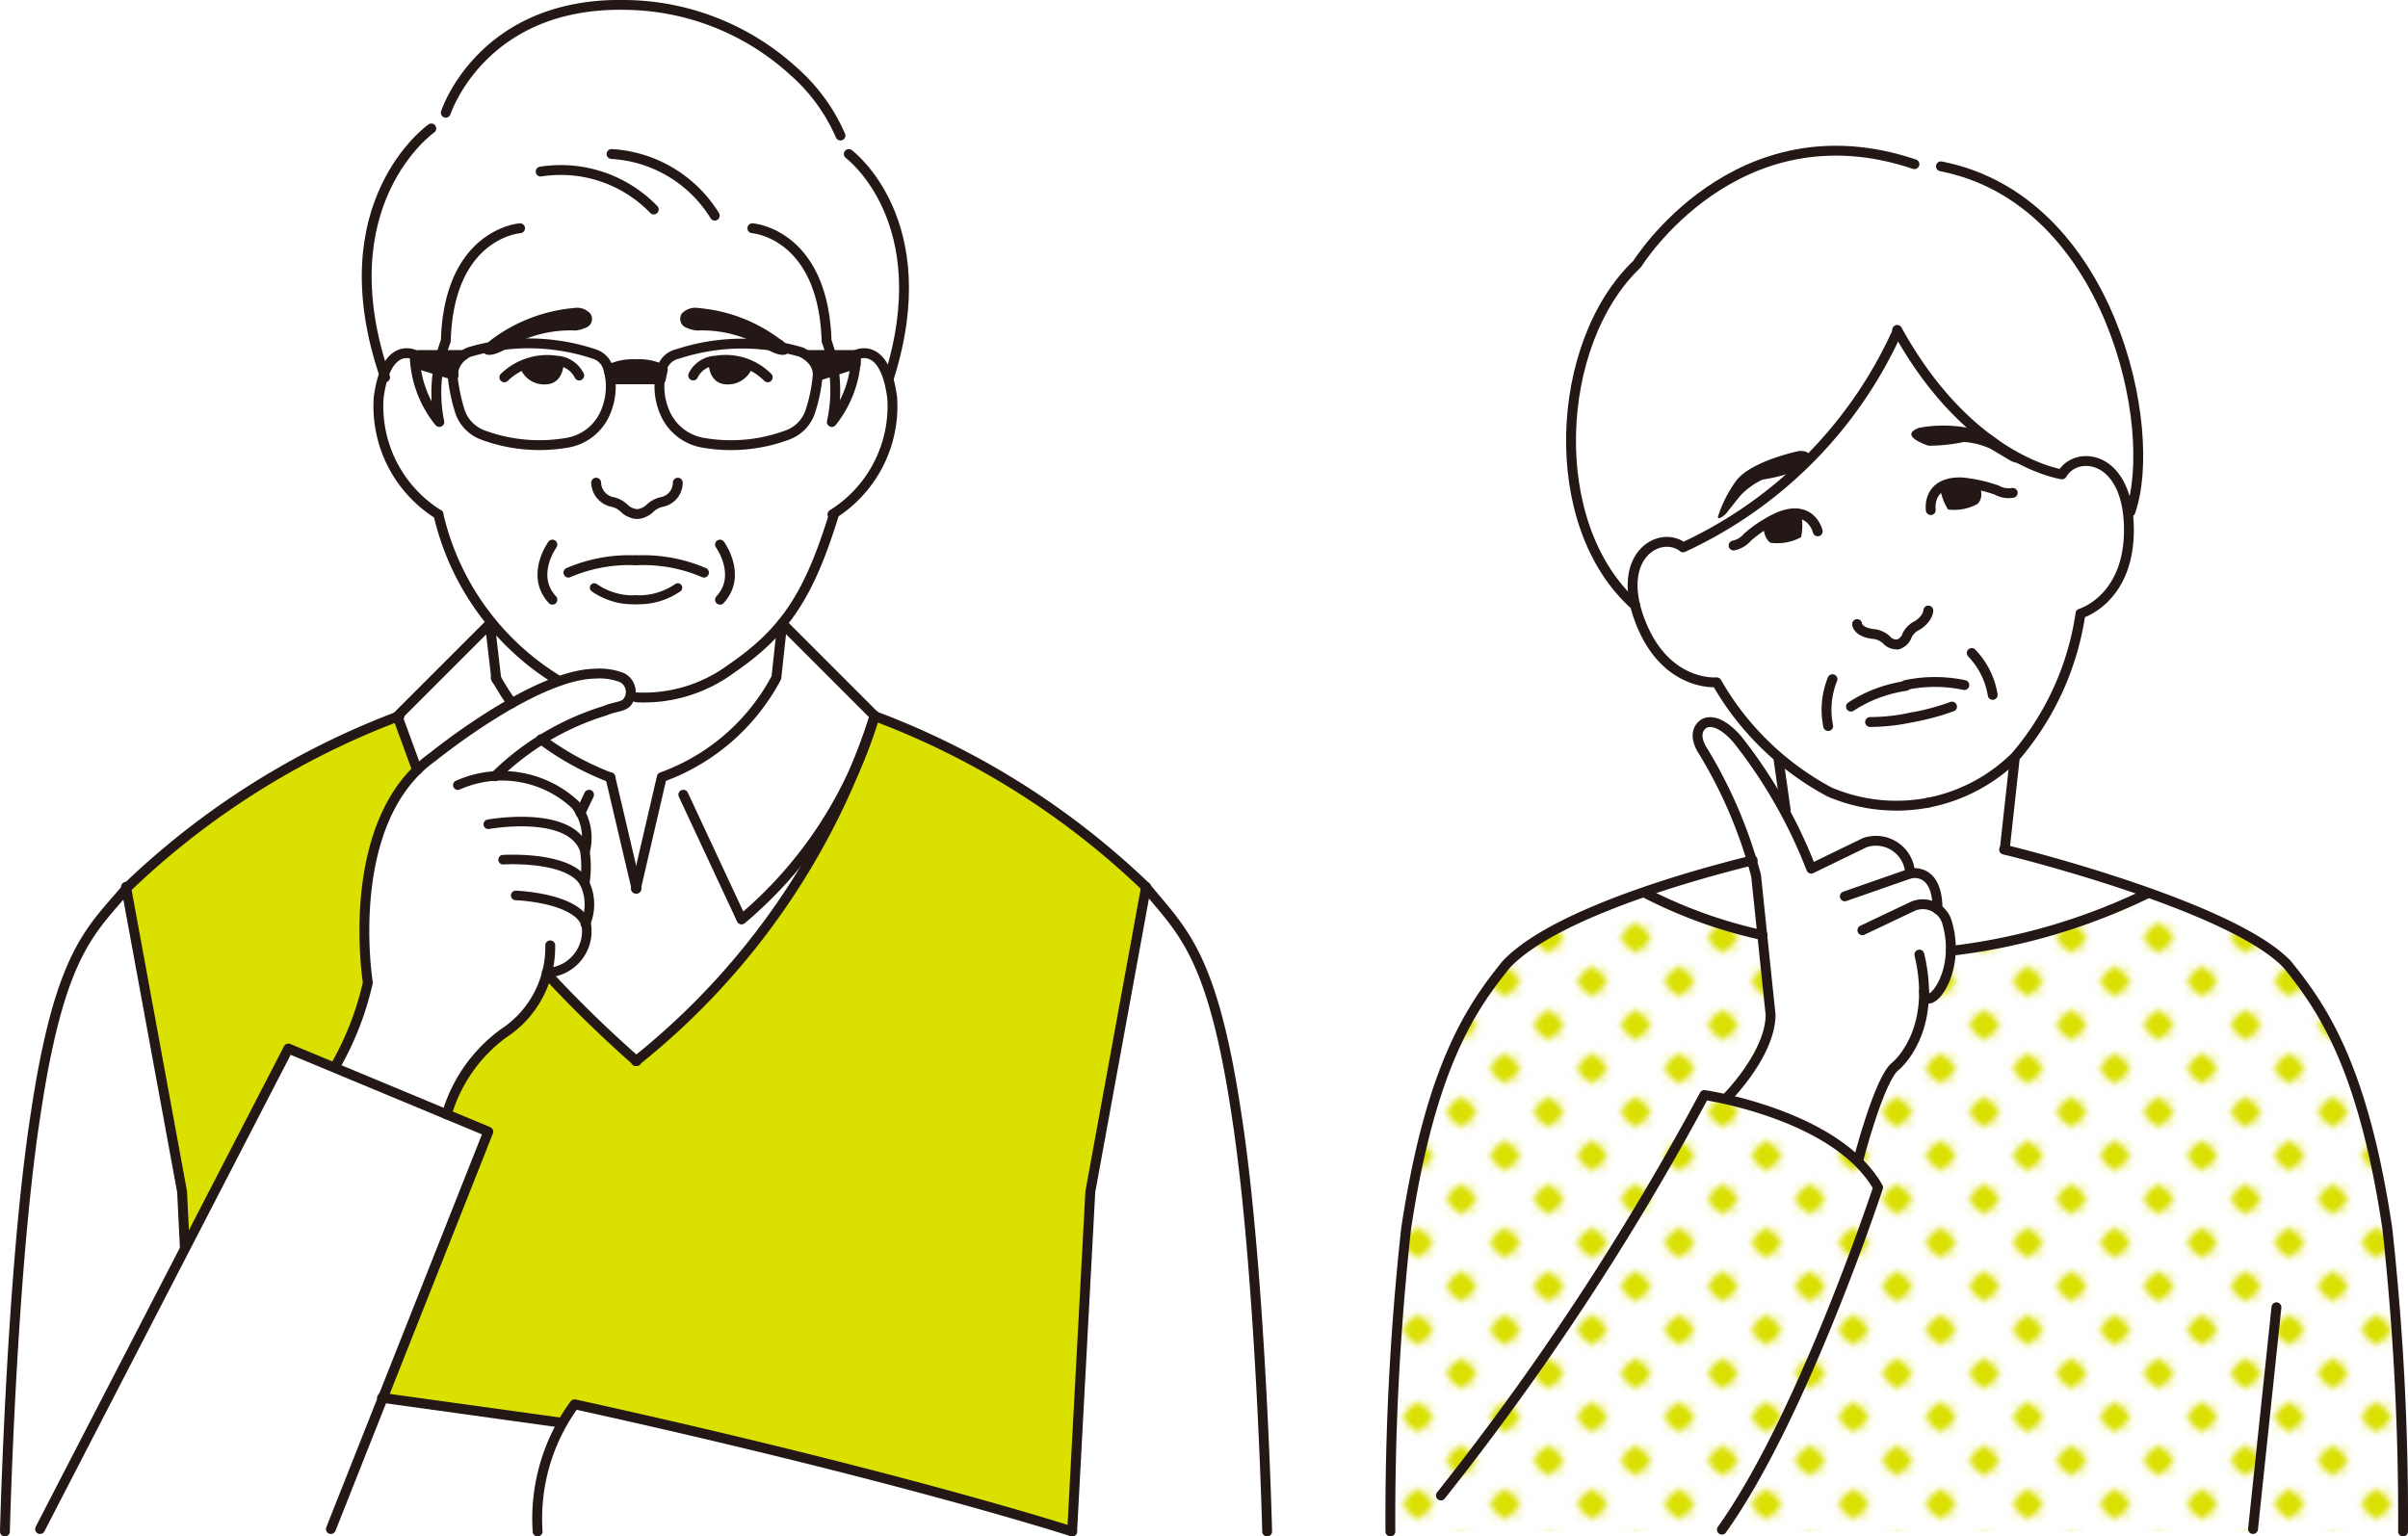 <svg xmlns="http://www.w3.org/2000/svg" xmlns:xlink="http://www.w3.org/1999/xlink" viewBox="0 0 78.16 49.88"><defs><style>.cls-1,.cls-10,.cls-11,.cls-5,.cls-7,.cls-8{fill:none;}.cls-2{fill:#fff;}.cls-3{fill:#dae000;}.cls-4{fill:url(#新規パターンスウォッチ_4);}.cls-10,.cls-11,.cls-5,.cls-7,.cls-8,.cls-9{stroke:#231815;stroke-linecap:round;stroke-linejoin:round;}.cls-5{stroke-width:0.32px;}.cls-6,.cls-9{fill:#231815;}.cls-7{stroke-width:0.32px;}.cls-8{stroke-width:0.32px;}.cls-9{stroke-width:0.31px;}.cls-10{stroke-width:0.29px;}.cls-11{stroke-width:0.31px;}</style><pattern id="新規パターンスウォッチ_4" data-name="新規パターンスウォッチ 4" width="7.1" height="7.1" patternTransform="translate(3.76 2.16) rotate(-45) scale(0.25)" patternUnits="userSpaceOnUse" viewBox="0 0 7.1 7.1"><rect class="cls-1" width="7.1" height="7.1"/><rect class="cls-2" width="7.1" height="7.1"/><circle class="cls-3" cx="3.55" cy="3.55" r="1.77"/></pattern></defs><g id="レイヤー_2" data-name="レイヤー 2"><g id="レイヤー_1-2" data-name="レイヤー 1"><path class="cls-4" d="M45.13,49.72H78s.73-13.37-3.76-18.41a15,15,0,0,0-4.65-2.38s-3.78,1.91-6.27,1.94c0,0,0,1.26-.82,1.58a3.88,3.88,0,0,1-1.11,2.31,12.17,12.17,0,0,0-1.08,2.93,8.93,8.93,0,0,0-4.28-2,4.75,4.75,0,0,0,1.45-2.73l-.27-2.61A24.35,24.35,0,0,1,53.42,29S50,30.05,49,31.17C49,31.17,44.93,33.18,45.13,49.72Z"/><path class="cls-3" d="M13.54,25a8.81,8.81,0,0,0-.64-1.75,27.14,27.14,0,0,0-8.81,5.54l1.82,10,.16,1.61L9.36,34l1.51.6a14.49,14.49,0,0,0,1.07-2.74S11,27.9,13.54,25Z"/><path class="cls-3" d="M20.64,34.45l-2.9-2.87s-.4,1.6-1.4,2a4.89,4.89,0,0,0-1.84,2.63l1.35.56L12.4,45.38l5.84.81.41-.6s15.16,3.48,16.15,4.13l.59-11,1.81-9.91a25.64,25.64,0,0,0-8.81-5.54A23.16,23.16,0,0,1,20.64,34.45Z"/><line class="cls-5" x1="73.89" y1="42.44" x2="73.13" y2="49.64"/><line class="cls-5" x1="57.73" y1="24.66" x2="57.96" y2="26.29"/><line class="cls-5" x1="65.39" y1="24.67" x2="65.07" y2="27.58"/><path class="cls-5" d="M45.13,49.72a86.24,86.24,0,0,1,.51-9.83c.79-5.23,2.09-7.15,3.25-8.58,1.66-1.76,6.7-3.06,8-3.38"/><path class="cls-5" d="M53.42,29a15.48,15.48,0,0,0,3.79,1.36"/><path class="cls-5" d="M78,49.72a86.24,86.24,0,0,0-.51-9.83c-.78-5.23-2.09-7.15-3.25-8.58-1.66-1.76-7.91-3.42-9.19-3.73"/><path class="cls-5" d="M69.71,29a19.84,19.84,0,0,1-6.39,1.87"/><path class="cls-5" d="M53.08,19.66c-2.95-2.61-2.63-8.54.06-11.09,0,0,3.21-5.19,9-3.24"/><path class="cls-5" d="M63,5.4c5.52,1.08,7.09,8.55,6.15,11.21"/><path class="cls-5" d="M59,17.25s-.21-.91-1.28-.46a4.19,4.19,0,0,0-1,.65.81.81,0,0,1-.45.27"/><path class="cls-6" d="M57.23,17a1.88,1.88,0,0,1,1.23-.31,1.77,1.77,0,0,1,0,.75,1.63,1.63,0,0,1-1,.18C57.44,17.59,57.24,17.49,57.23,17Z"/><path class="cls-6" d="M58.4,14.64s-1.61.33-2.07,1a4.13,4.13,0,0,0-.57,1.14s0,.14.26-.1l.46-.58a2.4,2.4,0,0,1,.73-.53,5.71,5.71,0,0,0,1.1-.28S59.16,14.63,58.4,14.64Z"/><path class="cls-5" d="M62.67,16.56s-.14-.93,1-.9a4.82,4.82,0,0,1,1.14.25.78.78,0,0,0,.52.09"/><path class="cls-6" d="M64.23,15.67a2,2,0,0,0-1.26.16,1.86,1.86,0,0,0,.26.71,1.57,1.57,0,0,0,.94-.17C64.26,16.3,64.4,16.13,64.23,15.67Z"/><path class="cls-6" d="M62.29,13.89a4.25,4.25,0,0,1,2.29.2,4,4,0,0,1,.94.86s0,.15-.27,0l-.64-.38a2.4,2.4,0,0,0-.87-.22,5.66,5.66,0,0,1-1.14.12S61.58,14.15,62.29,13.89Z"/><path class="cls-7" d="M60.28,20.26s0,.25.5.32a.75.75,0,0,1,.44.18.44.44,0,0,0,.38.16"/><path class="cls-7" d="M62.59,19.82s0,.25-.35.48a.7.7,0,0,0-.34.33.44.44,0,0,1-.3.29"/><path class="cls-5" d="M62.58,26.06a5.52,5.52,0,0,1-3.2-.35,9.24,9.24,0,0,1-3.66-3.56s-1.67.16-2.49-2,.69-2.95,1.4-2.38a14.11,14.11,0,0,0,6.95-7"/><path class="cls-5" d="M62.58,26.06a5.52,5.52,0,0,0,2.84-1.5,9.17,9.17,0,0,0,2.11-4.64s1.62-.47,1.57-2.82-1.72-2.49-2.17-1.7c0,0-3-.42-5.35-4.69"/><path class="cls-5" d="M60.08,22.94a4.38,4.38,0,0,1,1.78-.67"/><path class="cls-5" d="M60.7,23.44a6.45,6.45,0,0,0,1.35-.15"/><path class="cls-5" d="M59.48,22.05a2.64,2.64,0,0,0-.14,1.52"/><path class="cls-5" d="M63.76,22.24a4.61,4.61,0,0,0-1.91,0"/><path class="cls-5" d="M63.36,22.94a7.75,7.75,0,0,1-1.31.35"/><path class="cls-5" d="M64,21.2a2.56,2.56,0,0,1,.68,1.36"/><path class="cls-5" d="M46.77,48.55a87,87,0,0,0,8.55-13s4.29.62,5.64,3c0,0-2.44,7.43-5.07,11.11"/><path class="cls-5" d="M62,28.36a1.11,1.11,0,0,0-1.48-1l-1.73.84A16.22,16.22,0,0,0,56.39,24c-.74-.84-1.12-.48-1.12-.48-.38.31,0,.85,0,.85A15.19,15.19,0,0,1,57,28.43l.47,4.51c0,1.29-1.45,2.73-1.45,2.73"/><path class="cls-5" d="M60.31,37.69S61,35,61.53,34.61c0,0,1.37-1.1.77-3.62"/><path class="cls-5" d="M59.88,29.1,62,28.36s.89-.24.89,1.16"/><path class="cls-5" d="M60.45,30.2l1.6-.76a.82.82,0,0,1,1.16.55v0c.48,1.7-.74,3-.76,2.18"/><path class="cls-8" d="M19.28,11.49a6.73,6.73,0,0,0-4.05-.06.87.87,0,0,0-.54.77,5.79,5.79,0,0,0,.25,1.19,1.24,1.24,0,0,0,.7.72,5.28,5.28,0,0,0,2.73.27,1.64,1.64,0,0,0,1.26-.94,2.12,2.12,0,0,0,.1-1.52A.69.69,0,0,0,19.28,11.49Z"/><path class="cls-9" d="M15.07,11.52l-1.49,0,0,.31,1.15.35A.64.64,0,0,1,15.07,11.52Z"/><path class="cls-8" d="M22,11.49A6.73,6.73,0,0,1,26,11.43s.58.24.54.77a5.12,5.12,0,0,1-.25,1.19,1.21,1.21,0,0,1-.7.72,5.24,5.24,0,0,1-2.73.27,1.65,1.65,0,0,1-1.26-.94,2.12,2.12,0,0,1-.1-1.52A.69.69,0,0,1,22,11.49Z"/><path class="cls-9" d="M26.2,11.52h1.53l.05.3-1.2.38A.64.64,0,0,0,26.2,11.52Z"/><path class="cls-9" d="M19.75,12a1.76,1.76,0,0,1,.89-.18,1.69,1.69,0,0,1,.88.18l-.07.32H19.83Z"/><path class="cls-7" d="M14.23,16.7a8.57,8.57,0,0,0,3.84,5.36"/><path class="cls-7" d="M27.07,16.7c-.8,2.6-1.58,3.81-3.32,5a4.78,4.78,0,0,1-3.09.94"/><path class="cls-7" d="M22,15.67a.64.64,0,0,1-.54.63.8.8,0,0,0-.36.2.69.69,0,0,1-.24.15.45.45,0,0,1-.36,0,.61.61,0,0,1-.24-.15.8.8,0,0,0-.36-.2.66.66,0,0,1-.55-.63"/><path class="cls-7" d="M18.45,18.59a5,5,0,0,1,2.2-.4"/><path class="cls-7" d="M22.85,18.59a5,5,0,0,0-2.2-.4"/><path class="cls-10" d="M19.29,19.08a2.19,2.19,0,0,0,1.36.39"/><path class="cls-10" d="M22,19.08a2.23,2.23,0,0,1-1.36.39"/><path class="cls-6" d="M18.63,10a.58.58,0,0,1,.53.18.3.3,0,0,1-.15.46,1.1,1.1,0,0,1-.33.09,3.94,3.94,0,0,0-2.28.61s-.45.27-.65.15.05-.35.25-.5A5.22,5.22,0,0,1,18.63,10Z"/><path class="cls-7" d="M18.8,12.19a.87.87,0,0,0-.73-.48,2,2,0,0,0-1.7.54"/><path class="cls-6" d="M18.3,11.68s.05.78-.59.8a.83.83,0,0,1-.83-.55A1.42,1.42,0,0,1,18.3,11.68Z"/><path class="cls-6" d="M22.67,10a.6.6,0,0,0-.54.18.31.31,0,0,0,.15.46,1.09,1.09,0,0,0,.34.09,3.91,3.91,0,0,1,2.27.61s.45.27.65.15,0-.35-.25-.5A5.13,5.13,0,0,0,22.67,10Z"/><path class="cls-7" d="M22.5,12.19a.85.85,0,0,1,.73-.48,1.93,1.93,0,0,1,1.69.54"/><path class="cls-6" d="M23,11.68s-.06.78.59.8a.85.85,0,0,0,.83-.55A1.43,1.43,0,0,0,23,11.68Z"/><path class="cls-7" d="M14,4.17s-3.45,2.42-1.5,8.08"/><path class="cls-7" d="M27.55,5s2.93,2.17,1.3,7.28"/><path class="cls-7" d="M14.47,3.66S15.63.06,20.31.16a8.21,8.21,0,0,1,5.41,2.12A5.94,5.94,0,0,1,27.28,4.4"/><path class="cls-7" d="M16.88,7.41s-2.31.16-2.41,3.66a4.73,4.73,0,0,0-.21,2.63,3.58,3.58,0,0,1-.8-2.18s-.93-.48-1.17,1.4a4.14,4.14,0,0,0,1.94,3.78"/><path class="cls-7" d="M24.42,7.41s2.3.16,2.41,3.66A4.73,4.73,0,0,1,27,13.7a3.62,3.62,0,0,0,.79-2.18s.93-.48,1.17,1.4a4.14,4.14,0,0,1-1.94,3.78"/><path class="cls-7" d="M19.85,5A4.22,4.22,0,0,1,23.2,7"/><path class="cls-7" d="M17.55,5.57A4.2,4.2,0,0,1,21.22,6.8"/><path class="cls-7" d="M17.93,17.68s-.73,1,0,1.79"/><path class="cls-7" d="M23.37,17.68s.73,1,0,1.79"/><path class="cls-7" d="M.16,49.72s.21-8.51,1-13.57c.79-5.26,1.79-5.93,3-7.37a25.92,25.92,0,0,1,8.81-5.54"/><line class="cls-7" x1="19.81" y1="25.23" x2="20.66" y2="28.85"/><path class="cls-7" d="M17.56,24a9.3,9.3,0,0,0,2.25,1.24"/><path class="cls-7" d="M16.09,22s.22.4.52.83"/><path class="cls-7" d="M13.54,25l-.64-1.75,3-3,.21,1.8"/><line class="cls-7" x1="19.12" y1="25.8" x2="18.84" y2="26.39"/><polyline class="cls-7" points="6 40.52 5.91 38.69 4.09 28.79"/><path class="cls-7" d="M17.82,31.69a39.21,39.21,0,0,0,2.84,2.76"/><path class="cls-7" d="M41.13,49.72s-.21-8.51-1-13.57c-.79-5.26-1.79-5.93-2.95-7.37a25.69,25.69,0,0,0-8.81-5.54"/><path class="cls-7" d="M22.18,25.8l1.89,4.05a13.65,13.65,0,0,0,4.32-6.61l-3-3L25.2,22a6.83,6.83,0,0,1-3.72,3.23l-.84,3.62"/><polyline class="cls-7" points="34.8 49.72 35.39 38.69 37.2 28.79"/><path class="cls-7" d="M28.39,23.24a23.6,23.6,0,0,1-7.75,11.21"/><path class="cls-7" d="M34.8,49.72s-5.51-1.79-16.15-4.13a6.29,6.29,0,0,0-1.2,4.13"/><line class="cls-7" x1="18.24" y1="46.19" x2="12.4" y2="45.38"/><polyline class="cls-7" points="1.3 49.64 9.36 34.04 15.85 36.74 10.74 49.64"/><path class="cls-7" d="M10.87,34.64a9.81,9.81,0,0,0,1.07-2.74s-.85-5.23,2.11-7.33c0,0,3.28-2.67,5.27-2.7a2,2,0,0,1,.87.13.52.52,0,0,1,.17.79c-.11.16-.42.15-.71.28a8.72,8.72,0,0,0-3.58,2.13"/><path class="cls-11" d="M14.86,25.49a3.5,3.5,0,0,1,3.81.63A1.73,1.73,0,0,1,19,27.6"/><path class="cls-11" d="M15.85,26.76s2.68-.49,3.13.84a3.53,3.53,0,0,1,0,1.08"/><path class="cls-11" d="M16.33,27.91s2.17-.14,2.65.77A1.61,1.61,0,0,1,19,30"/><path class="cls-7" d="M14.5,36.18a5,5,0,0,1,1.84-2.63,3.34,3.34,0,0,0,1.52-2.86"/><path class="cls-11" d="M16.74,29.07s2,.07,2.29.95a1.35,1.35,0,0,1-1.29,1.56"/></g></g></svg>